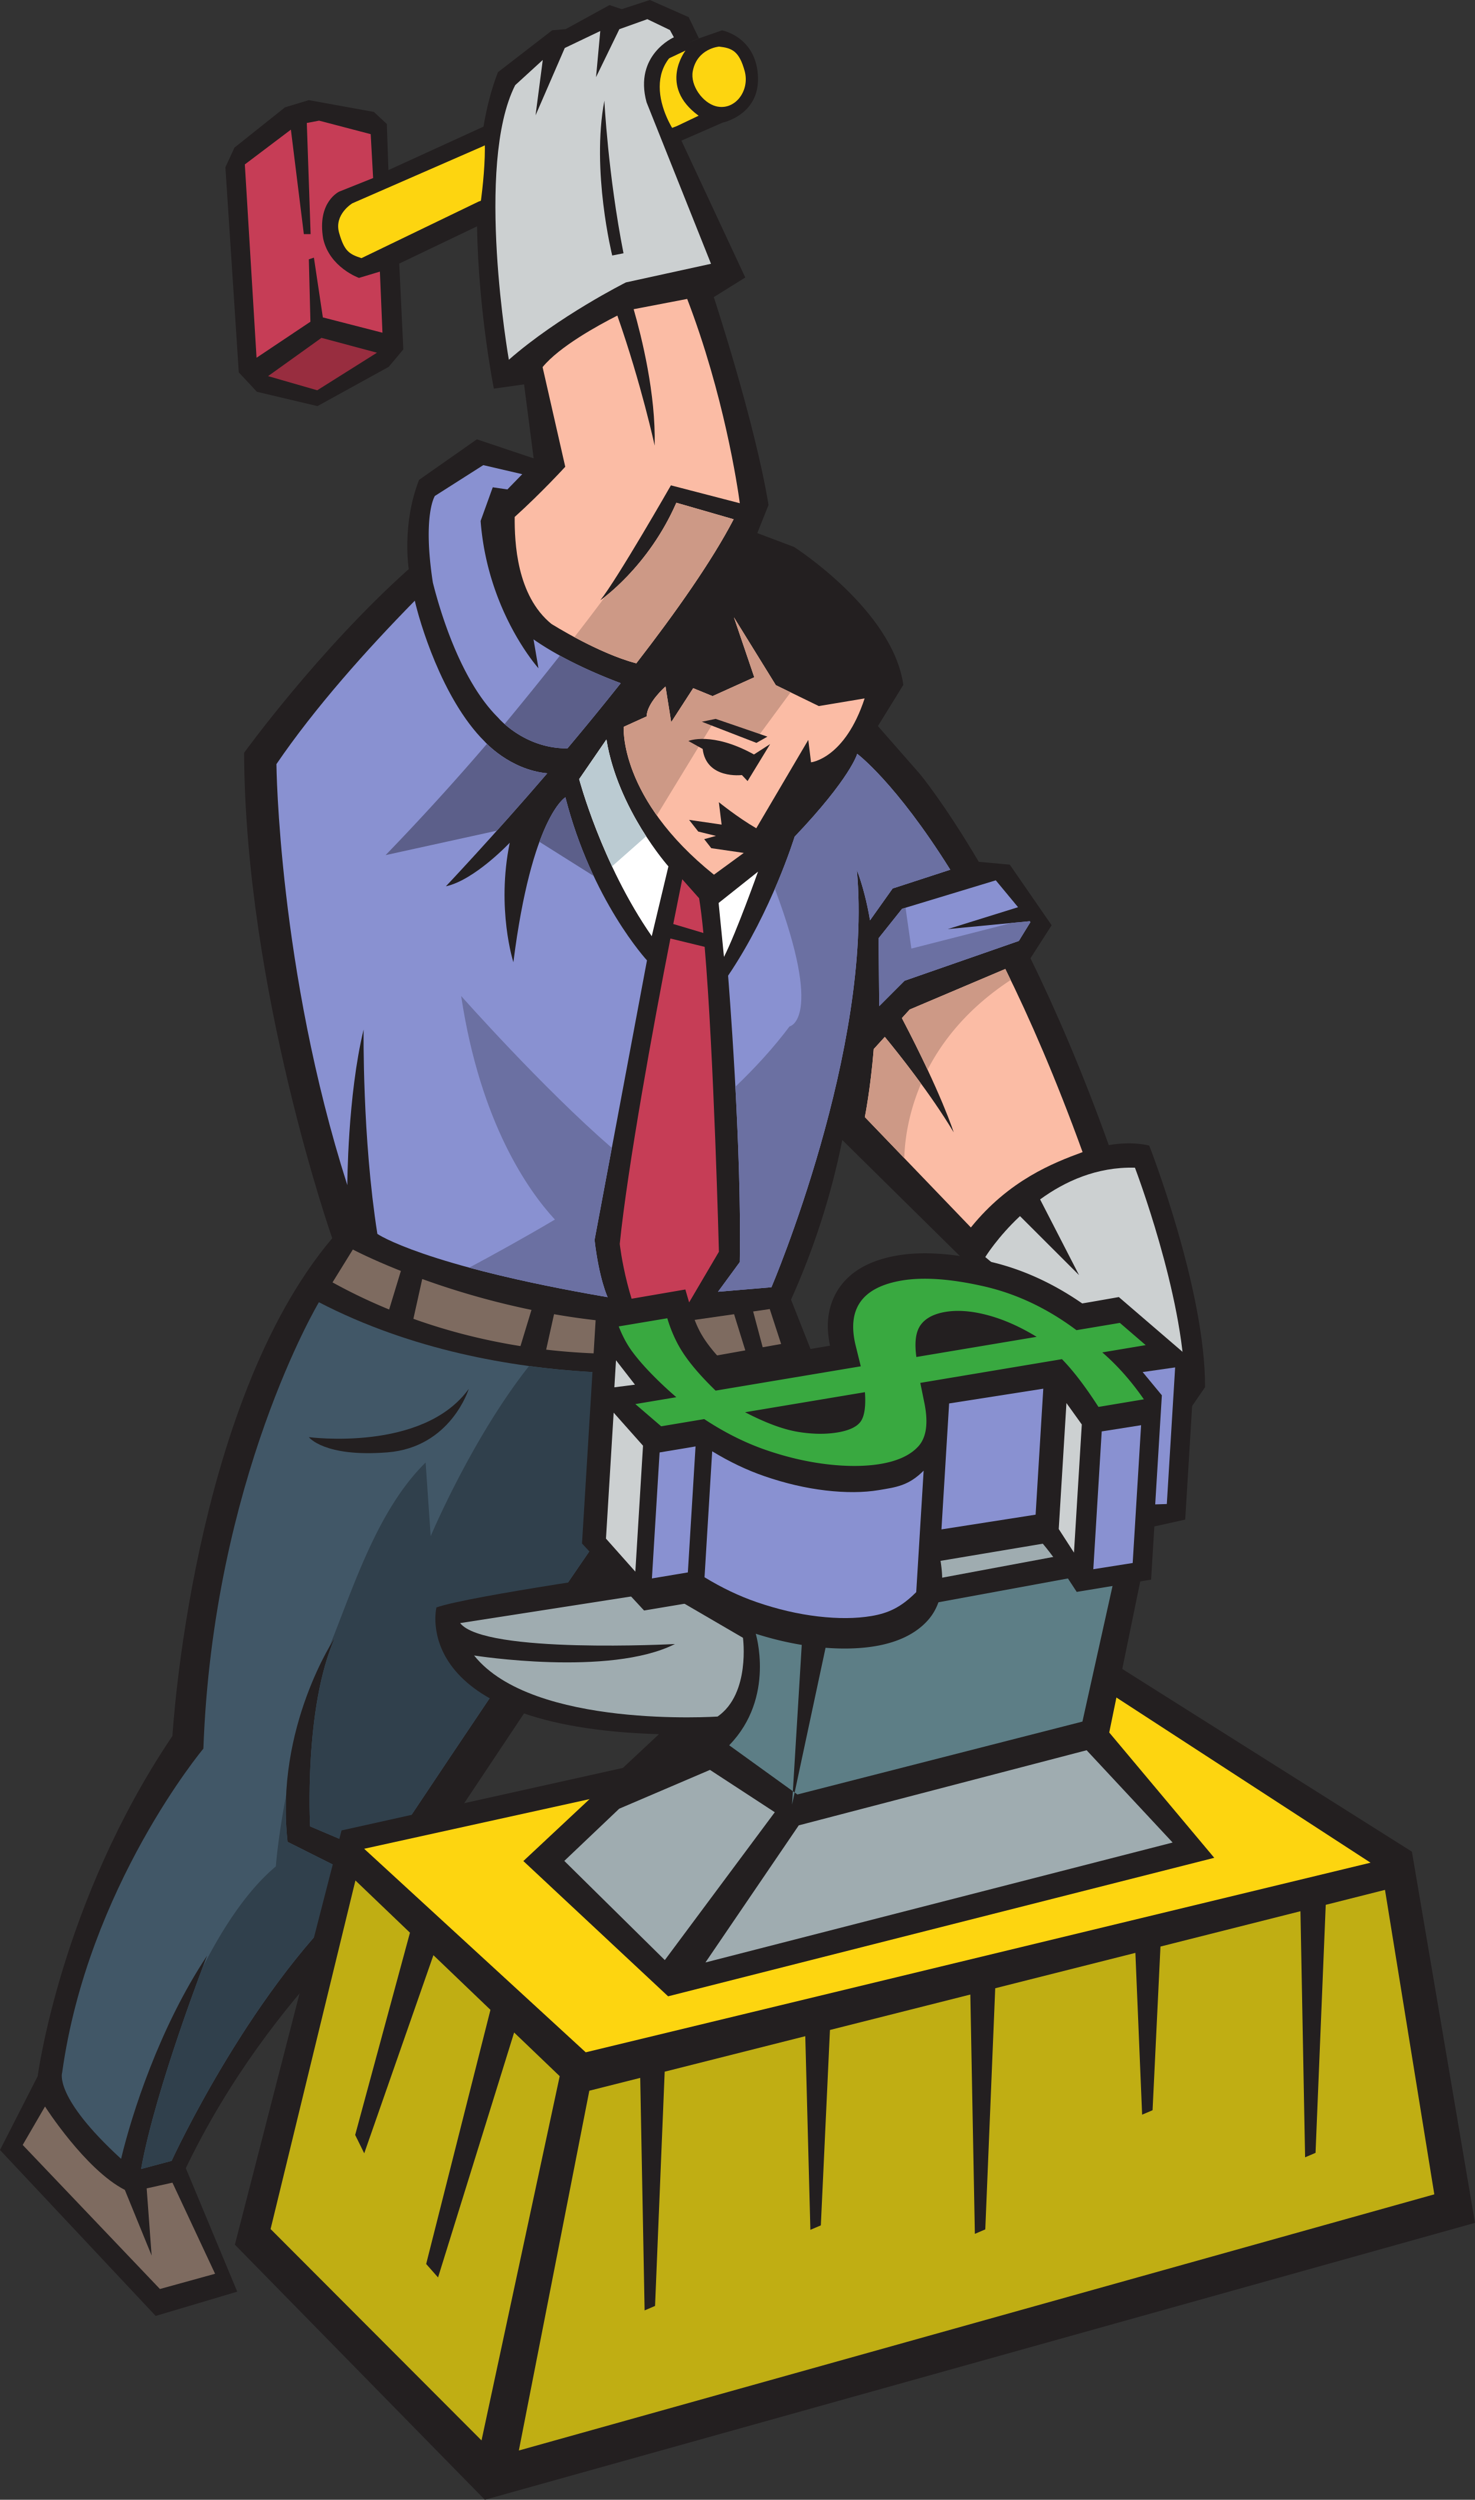 <svg xmlns="http://www.w3.org/2000/svg" width="318.801" height="540"><rect width="100%" height="100%" fill="#333333" stroke="none"/><path fill="#231f20" d="m151.066 8.29 4.989-1.735s7.566 1.394 7.777 10.28c.188 8.056-7.652 9.657-7.652 9.657l-8.899 3.887-44.176 18.516L86.29 56.94l.883 18.536-3.145 3.765-15.414 8.488-13.086-3.093-3.918-4.192-2.894-44.304 1.957-4.25 10.926-8.704 5.152-1.554 14.055 2.547 2.8 2.605.344 9.961 20.547-9.39 46.57-19.067"/><path fill="#fdd510" d="M155.43 10.066s-4.766.375-5.7 5.329c-.578 3.074 2.16 6.832 5.036 7.562 4.05 1.027 7.367-3.32 6.18-7.625-1.184-4.305-2.735-4.95-5.516-5.266"/><path fill="#c63d56" d="m66.75 56.02 1.098-.364 1.933 12.91 12.883 3.309-.555-13.2-4.52 1.36s-6.398-2.265-7.741-8.504c-1.36-7.937 3.484-10.144 3.484-10.144l7.316-2.926-.53-9.48-11.153-2.919-2.652.504.824 24.008h-1.465l-2.8-22.57-9.954 7.516 2.531 41.761 11.645-7.785-.344-13.476"/><path fill="#fdd510" d="M103.434 43.55 78.125 55.767c-2.684-.88-3.7-1.508-4.836-5.48-1.129-3.977 2.86-6.368 2.86-6.368l28.206-12.313 43.813-20.687s-5.969 7.656 2.828 14.078l-4.719 2.246-42.843 16.309"/><path fill="#982d3f" d="m57.941 81.25 11.54-8.266 11.996 3.207-12.914 8.118L57.94 81.25"/><path fill="#231f20" d="m170.316 476.031 1.07 14.781 46.524 12.184s8.309-11.629 11.078-13.844l-21.328-18.035-37.344 4.914"/><path fill="#231f20" d="m179.574 300.594 28.086 170.523s1.067 18.082-37.344 4.914c0 0-5.332-37.015-11.976-82.984-14.973-13.356-30.145-39.711-40.02-59.465l35.64-37.84 25.614 4.852"/><path fill="#415767" d="M187.05 393.41c-19.988-14.824-25.296-37.637-25.296-37.637 6.512 15.38 26.168 31.805 26.168 31.805l-.184 8.895c-5.683-23.88-7.41-74.426-12.312-103.016 0 0-10.871 22.195-53.61 37.418 0 0-.695 18.719 40.399 59.957 0 0-16.04 50.445 9.5 81.91 0 0 2.46 4.977 22.32 3.41-5.379-8.109-15.082-25.351-19.402-43.543 0 0 13.304 27.692 23.949 41.88l3.219-6.028s-13.465-33.074-12.207-64.223l-.39-1.636-2.153-9.192"/><path fill="#30404c" d="M175.426 293.457s-10.336 14.707-28.418 29.496c2.996 19.758-3 18.668-3 18.668l-2.504 5.309c.375 14.703 15.156-1.278 20.89 11.105-.445-1.433-.64-2.262-.64-2.262 6.512 15.38 26.168 31.805 26.168 31.805l-.184 8.895c-5.683-23.88-7.41-74.426-12.312-103.016"/><path fill="#231f20" d="M104.496 27.355c.711-4.19 1.723-8.18 3.129-11.761l11.723-9.055 2.918-.246 9.476-5.2 2.645.884L140.46 0l8.387 3.703 2.218 4.586c-14.793 5.383-6.242 19.742-3.785 22.09l13.801 29.566-6.805 4.239s8.848 26.793 11.832 44.898l-2.43 6.078 7.962 3.004s21.332 13.633 23.601 29.781l-5.496 8.903 9.063 10.332s5.156 6.164 12.738 18.988l6.703.613 9.047 13.094-4.574 7.121c5.402 11.043 11.226 24.465 16.922 40.367 5.41-.91 8.75.117 8.75.117s12.128 30.934 12.062 52.172l-10.644 15.504-9.68 1.832-21.375-2.406-6.375-11.984 5.18-19.934-11.454-8.883c.516-.781 1.036-1.515 1.555-2.254l-25.617-25.265c-2.39 12.047-6.223 23.715-11.078 34.492l8.27 20.914-20.923 1.82c-2.078 3.051-4.23 5.977-6.453 8.715l-63.07 94.64s-29.871 22.509-48.633 61.524l11.117 26.676-17.629 5.242L0 464.441l8.145-15.937S13.102 410.797 37.27 375c0 0 4.14-71.566 34.535-107.516 0 0-18.793-53.492-19.051-104.863 0 0 16.121-22.273 35.59-39.687 0 0-1.547-9.692 2.238-19.278l12.484-8.754 12.278 4.114-2.074-15.98-6.532.913s-3.332-16.566-3.633-35.054c0 0 2.555-14.036 1.391-21.54"/><path fill="#ccd0d1" d="m139.742 22.086 13.934 34.898-18.387 4.02s-14.535 7.273-25.309 16.71c0 0-7.375-42.058 1.368-59.312l5.965-5.453-1.563 11.969 6.316-14.55 7.676-3.669-.918 9.969 5.04-10.363 6.05-2.164 4.879 2.347.855 1.57s-8.691 3.797-5.906 14.028"/><path fill="#231f20" d="M132.324 55.195s-4.562-18.343-1.699-33.449c0 0 .781 15.906 4.137 32.969l-2.438.48"/><path fill="#8991d1" d="M139.836 207.46s-11.906-12.858-17.633-35.233c0 0-7.266 4.187-11.242 35.632 0 0-3.719-11.527-.785-25.816 0 0-7.586 8.07-13.805 9.418 0 0 10.25-10.824 21.914-24.414-8.203-.793-13.515-6.852-13.515-6.852-9.348-9.257-14.247-26.488-15.114-30.437-10.48 10.672-21.62 23.148-29.91 35.308 0 0 .406 44.293 15.324 90.95 0 0 .04-19.278 3.52-33.61 0 0-.317 23.293 2.976 44.145 0 0 9.825 6.82 49.766 13.664 0 0-1.84-3.899-2.824-12.352l11.328-60.402"/><path fill="#8991d1" d="M93.555 125.84c1.625 6.46 6.035 21.187 14.082 29.16 0 0 5.605 6.723 15.008 6.668a638.22 638.22 0 0 0 11.523-14.09c-3.66-1.36-12.164-4.773-18.856-9.465l1.07 6.242s-11.007-12.164-12.503-31.816l2.625-7.277 3.16.468 3.211-3.296-8.422-1.957-10.457 6.656s-2.687 4.078-.441 18.707"/><path fill="#fbbca5" d="M134.8 157.008s-1.097 15.426 19.509 31.945l6.449-4.707-7.024-1.02-1.53-1.953 2.53-.703-3.816-.937-1.98-2.524 7.027 1.02-.594-4.84s3.996 3.254 8.086 5.633l11.242-19.09.594 4.844s7.297-.75 11.586-13.805l-9.902 1.656-9.29-4.52-9.066-14.663 4.406 12.957-9.02 4.074-4.183-1.715-4.75 7.336-1.234-7.7s-4.016 3.481-4.086 6.462l-4.953 2.25"/><path fill="#fff" d="M125.18 168.305s4.836 18.32 15.687 33.93l3.602-15.075s-10.942-12.3-13.399-27.422l-5.89 8.567m30.14 26.754 8.516-6.766s-4.68 13.148-7.36 18.418l-1.156-11.652"/><path fill="#7e6b60" d="M86.645 274.547c-6.582-2.61-10.38-4.629-10.38-4.629l-4.394 7.105a118.086 118.086 0 0 0 12.238 5.856l2.536-8.332m2.703 10.343c8.367 2.997 16.27 4.801 23.144 5.895l2.38-7.82a171.717 171.717 0 0 1-23.614-6.672l-1.91 8.598m30.402-1.001-1.703 7.66c9.27 1.075 15.933.884 18.144.97l1.344-6.583a150.878 150.878 0 0 1-17.785-2.046"/><path fill="#c63d56" d="M152.027 201.543c-.289-2.992-.601-5.55-.925-7.504l-3.645-4.101s-.762 3.722-1.941 9.664l6.511 1.941m-7.129 1.195c-3.64 18.532-9.242 49.254-10.949 65.969 0 0 1.598 14.734 8.258 24.09l13.176-22.395s-1.082-42.62-3.082-65.867l-7.403-1.797"/><path fill="#415767" d="M62.16 397.879c-2.8-24.73 10.254-44.176 10.254-44.176-6.8 15.254-5.39 40.832-5.39 40.832l15.804 6.711c13.582-20.453 54.914-82.414 72.473-105.504 0 0-46.086 6.422-86.375-14.433 0 0-22.863 38.257-24.969 96.433 0 0-24.95 29.832-30.52 69.969 0 0-1.964 5.195 12.735 18.644 2.258-9.464 8.242-28.324 18.59-43.894 0 0-11.164 28.617-14.27 46.086l6.602-1.758s17.695-38.559 41.324-58.89c0 0 .328-.493.93-1.407L62.16 397.88"/><path fill="#30404c" d="M61.852 387.738c-1.79 9.297-2.235 15.446-2.235 15.446-6.101 5.109-11.406 13.14-15.844 21.875-2.8 7.43-10.738 29.191-13.28 43.488l6.6-1.758S54.79 428.23 78.419 407.9c0 0 .328-.493.93-1.407L62.16 397.88a63.297 63.297 0 0 1-.308-10.14"/><path fill="#30404c" d="M155.3 295.742s-17.804 2.477-40.956-.652c-12.399 15.676-21.258 36.758-21.258 36.758l-1.094-15.914c-10.496 10.304-15.656 27.14-20.797 39.78a37.493 37.493 0 0 1 1.22-2.01c-6.802 15.253-5.392 40.831-5.392 40.831l15.805 6.711c13.582-20.453 54.914-82.414 72.473-105.504"/><path fill="#ccd0d1" d="m224.805 259.098 8.414 16.347-12.762-12.742c-4.86 4.543-7.5 8.844-7.5 8.844l10.176 8.555-6.317 21.949 6.047 8.34.563-5.926 7.066-6.371.02-10.356 6.78 14.078-.835 11.094 5.113 1.3 3.29-3.456 3.273-18.219 1.719 6.824-1.458 13.133 7.684-13.328c-.285-19.441-10.777-46.922-10.777-46.922-8.278-.215-15.203 2.992-20.496 6.856"/><path fill="#fbbca5" d="M146.18 108.598c-6.11 13.996-16.43 21.066-16.43 21.066 3.68-4.59 15.258-24.82 15.258-24.82l14.894 3.863c-.5-3.672-3.433-23.437-11.375-44.133l-11.57 2.219c1.723 5.98 4.809 18.34 4.54 29.469 0 0-2.856-13.246-8.067-28.09-4.117 2.086-12.52 6.683-16.157 11.133l4.899 21.527s-5.176 5.66-10.93 10.84c-.035 5.441.41 16.941 7.918 23.09 0 0 10.028 6.34 18.367 8.531 8.555-11.04 16.375-22.148 21.043-31.125l-12.39-3.57"/><path fill="#8991d1" d="m188.043 198.813 4.887-6.88 12.46-4.058c-11.847-18.918-20.117-25.035-20.117-25.035s-1.386 5.144-13.53 17.906c0 0-4.903 16.012-14.376 30.02 0 0 3.004 36.863 2.524 61.867l-4.704 6.414 11.551-.977s22.047-51.578 18.45-90.191c1.292 3.453 2.214 7.152 2.855 10.934"/><path fill="#8991d1" d="m204.844 200.703 15.195-4.73-4.812-5.805-20.258 6.144-5.082 6.372.144 14.664 5.485-5.489 24.695-8.597 2.5-4.067-.16-.195-17.707 1.703"/><path fill="#fbbca5" d="m217.285 209.316-20.672 8.762-1.683 1.852c8.61 16.43 11.195 24.672 11.195 24.672-4.977-8.301-11.836-16.907-14.887-20.614l-2.394 2.633c-.7 8.633-1.922 14.688-1.922 14.688l22.918 23.847c8.297-10.254 17.824-13.957 24.148-16.277-5.707-15.738-11.37-28.793-16.703-39.563"/><path fill="#7e6b60" d="m37.27 471.496-5.57 1.238 1.073 14.508-5.793-14.183c-8.523-4.352-17.25-18.008-17.25-18.008l-4.824 8.3 29.66 31.118 11.922-3.29-9.218-19.683m127.574-180.461 3.984-.71-2.457-7.54-3.59.516 2.063 7.734m-6.184-7.14-8.781 1.261 1.144 8.348 10.063-1.797-2.426-7.812"/><path fill="#231f20" d="M66.75 310.45s24.691 3.288 34.57-10.43c0 0-3.843 12.62-17.562 13.718-13.719 1.098-17.008-3.289-17.008-3.289"/><path fill="#6b70a2" d="m192.93 191.934 12.46-4.059c-11.847-18.918-20.117-25.035-20.117-25.035s-1.386 5.144-13.53 17.906c0 0-1.446 4.707-4.27 11.242 10.66 28.375 3.168 29.746 3.168 29.746-3.38 4.52-7.368 8.88-11.7 13.024.637 11.898 1.172 26.183.95 37.875l-4.704 6.414 11.551-.977s22.047-51.578 18.45-90.191c1.292 3.453 2.214 7.152 2.855 10.933l4.887-6.878"/><path fill="#6b70a2" d="m190.031 217.348 5.485-5.489 24.695-8.597 2.5-4.067-.16-.195-3.89.375-21.68 5.535-1.262-8.824-.75.226-5.082 6.372.144 14.664m-90.359-2.196c4.152 27.512 14.562 42.125 20.262 48.297-6.438 3.82-13.836 7.89-18.516 10.383 7.297 1.973 17.035 4.176 29.914 6.383 0 0-1.84-3.899-2.824-12.352l3.73-19.894c-15.02-13-32.566-32.817-32.566-32.817"/><path fill="#5c5f8a" d="m116.594 181.852 11.726 7.382a95.544 95.544 0 0 1-6.117-17.007s-2.64 1.53-5.61 9.625"/><path fill="#cd9986" d="M218.45 211.7c-.391-.81-.778-1.602-1.165-2.384l-20.672 8.762-1.683 1.852a288.048 288.048 0 0 1 5.554 11.152c3.348-6.48 8.875-13.422 17.965-19.383m-27.211 12.289-2.394 2.633c-.7 8.633-1.922 14.688-1.922 14.688l8.527 8.87c.086-3.402.739-9.347 3.625-16.093a222.55 222.55 0 0 0-7.836-10.098"/><path fill="#5c5f8a" d="M105.242 160.688a540.488 540.488 0 0 1-21.902 24.035l24.055-5.278a763.308 763.308 0 0 0 10.89-12.398c-6.789-.656-11.59-4.91-13.043-6.36"/><path fill="#cd9986" d="m158.57 112.168-12.39-3.57c-4.918 11.273-12.563 18.043-15.356 20.254a535.25 535.25 0 0 1-6.68 8.78c3.66 1.977 8.774 4.45 13.383 5.661 8.555-11.04 16.375-22.148 21.043-31.125"/><path fill="#5c5f8a" d="M134.168 147.578c-2.668-.992-7.91-3.078-13.148-5.95a776.969 776.969 0 0 1-11.961 14.782c2.218 1.965 6.949 5.297 13.586 5.258a638.22 638.22 0 0 0 11.523-14.09"/><path fill="#bbcbd2" d="M139.656 180.645c-3.265-5.032-7.226-12.536-8.586-20.907l-5.89 8.567s2.246 8.496 7.101 18.847l7.375-6.507"/><path fill="#cd9986" d="m170.875 149.559-3.188-1.551-9.066-14.664 4.406 12.957-9.02 4.074-4.183-1.715-4.75 7.336-1.234-7.7s-4.016 3.481-4.086 6.462l-4.953 2.25s-.574 8.25 7.16 19.137l12.723-20.856 9.37 3.527 6.821-9.257"/><path fill="#231f20" d="m163.488 160.477 2.38-1.348-11.184-3.84-2.993.621 11.797 4.567"/><path fill="#231f20" d="m166.457 160.734-4.879 7.996-1.226-1.304s-7.688.965-8.48-5.64l-3.09-1.724s5.054-2.117 14.179 2.918l3.496-2.246"/><path fill="#7e6b60" d="m206.207 477.895-4.133 3.933 8.399 11.879-12.278-9.164c-9.547.66-24.062-6.543-24.062-6.543l.144 9.602 41.457 11.375 8.52-8.965-18.047-12.117"/><path fill="#231f20" d="m239.52 358.61 65.644 41.386 13.637 80.184L104.793 540l-54.027-55.105 23.05-89.485 165.704-36.8"/><path fill="#fdd510" d="m78.707 399.371 47.89 43.969 169.626-40.961-58.52-38.016-158.996 35.008"/><path fill="#231f20" d="m113.117 402.023 31.285 29.22 118.043-29.919-22.699-27.07 8.086-39.371-30.637-20.848-74.07 13.688-1.93 11.375s-39.93 5.664-46.863 8.14c0 0-6.437 25.75 48.086 27.383l-29.3 27.402"/><path fill="#9facb0" d="m121.965 401.992 11.87-11.277 19.614-8.383 14.012 9.145-23.77 31.941-21.726-21.426m30.508 21.938 20.168-29.618 62.218-16.226 18.59 19.937-100.976 25.907"/><path fill="#5d7e86" d="m172.344 387.645 61.61-15.75 7.292-32.836-61.621 11.328-8.434 39.445 2.442-40.172-26.2-17.156-1.269 6.644 17.113 13.52s4.43 13.965-5.672 24.348l14.739 10.629"/><path fill="#9facb0" d="m177.43 345.7 61.074-11.395-22.457-15.282-62.223 11.657 23.606 15.02m-74.961 11.917s29.285 4.656 43.414-2.476c0 0-41.168 2.199-46.434-4.52l43.942-6.836 17.191 10.012s1.645 12.074-5.488 17.012c0 0-39.95 2.703-52.625-13.192"/><path fill="#c0ae13" d="m111.121 439.063-16.441 52.91-2.57-2.907 13.894-54.902-12.328-11.805-14.953 42.801-1.957-3.969 11.84-43.691-11.786-11.281-18.336 75.297 45.59 45.664 16.899-78.684-9.852-9.434m188.227-30.812-12.809 3.234-2.203 53.575-2.258.964-1.004-53.16-30.254 7.633-1.707 35.356-2.258.96-1.457-34.949-30.293 7.64-2.148 52.09-2.254.966-.98-51.696-30.34 7.653-1.969 42.21-2.262.961-1.101-41.828-30.387 7.668-2.082 50.602-2.258.965-.949-50.23-11 2.773-15.234 77.722 197.867-55.336-10.66-65.773"/><path fill="#231f20" d="m128.941 281.852 19.188-3.297 1.367 4.675a24.826 24.826 0 0 0 1.629 4.122c.633 1.261 1.531 2.617 2.676 4.043.758.953 1.726 2.015 2.785 3.12 3.73-.62 15.976-2.671 22.805-3.816-.352-1.812-.543-3.562-.446-5.172.16-2.629.914-4.984 2.258-7.043 2.492-3.828 6.813-6.277 12.844-7.289 5.39-.898 11.836-.472 19.707 1.301 7.066 1.594 13.82 4.695 20.152 9.074 2.555-.43 7.914-1.379 7.914-1.379l16.418 14.11-2.07 33.96-6.672 1.485-.703 11.488-16.074 2.649-2.805-4.285c-1.594-2.403-3.105-4.434-4.527-6.125-3.88.648-15.555 2.605-22.106 3.703.281 1.75.422 3.41.328 4.922-.195 3.226-1.242 5.902-3.129 7.988-2.566 2.832-6.375 4.687-11.332 5.523-3.832.637-8.222.676-13.054.118-4.715-.555-9.551-1.68-14.375-3.344-4.258-1.461-8.52-3.54-12.711-6.121l-9.801 1.64-13.414-14.48 3.148-51.57"/><path fill="#39a940" d="M198.992 286.215c1.051-1.461 2.84-2.395 5.356-2.82 2.66-.446 5.714-.208 9.168.718 3.449.926 6.96 2.485 10.539 4.668l-25.993 4.356c-.44-3.157-.132-5.461.93-6.922zm-56.086 21.894 9.301-1.558c4.418 2.914 8.871 5.14 13.367 6.687 4.488 1.547 8.906 2.57 13.235 3.078 4.332.504 8.168.477 11.511-.078 3.715-.629 6.438-1.89 8.168-3.797 1.727-1.91 2.172-4.98 1.336-9.214l-.914-4.497 30.617-5.125c2.18 2.223 4.52 5.22 7.028 9l.867 1.317 9.812-1.64c-2.793-4.016-5.797-7.391-8.992-10.137l9.383-1.57-5.582-4.805-9.383 1.574c-6.308-4.727-13.012-7.89-20.113-9.496-7.106-1.602-12.965-2.012-17.594-1.239-8.695 1.457-12.016 6.215-9.96 14.278l1.05 4.261-31.375 5.254c-2.063-2.007-3.785-3.863-5.16-5.586-1.38-1.718-2.477-3.386-3.285-5.003a29.951 29.951 0 0 1-1.993-5.043l-10.5 1.761c.829 2.13 1.82 3.969 2.977 5.516 1.152 1.547 2.57 3.176 4.25 4.887a82.275 82.275 0 0 0 5.223 4.89l-8.86 1.485zm43.16-1.097c-.804 1.183-2.476 1.988-5.027 2.418-2.629.441-5.527.394-8.68-.14-3.156-.536-6.933-1.942-11.32-4.22l25.902-4.332c.215 3-.078 5.09-.875 6.274"/><path fill="#8991d1" d="m225.492 299.984-20.351 3.188-1.66 27.207 20.351-3.18 1.66-27.215"/><path fill="#ccd0d1" d="m138.98 312.3-6.347-7.14-1.66 27.211 6.347 7.14 1.66-27.21"/><path fill="#8991d1" d="m246.633 307.871-8.512 1.344-1.816 29.765 8.511-1.343 1.817-29.766m7.359-12.484-7.023 1.004 4.152 5.02-1.437 23.566 2.507-.082 1.801-29.508"/><path fill="#ccd0d1" d="m233.816 307.715-3.32-4.63-1.664 27.216 3.293 5.097 1.691-27.683"/><path fill="#8991d1" d="m150.332 312.457-7.77 1.3-1.66 27.216 7.77-1.301 1.66-27.215m39.645 9.43c-3.344.558-7.18.586-11.516.082-4.328-.508-8.746-1.535-13.23-3.082-3.793-1.305-7.56-3.098-11.301-5.38l-1.657 27.212c3.739 2.281 7.504 4.078 11.297 5.379 4.485 1.547 8.903 2.574 13.23 3.082 4.337.504 8.173.476 11.516-.082 3.715-.625 6.438-1.887 9.715-5.168l1.602-26.239c-3.278 3.278-5.942 3.57-9.656 4.196"/><path fill="#ccd0d1" d="m132.785 299.684.356-5.84 4.097 5.273zm0 0"/></svg>
